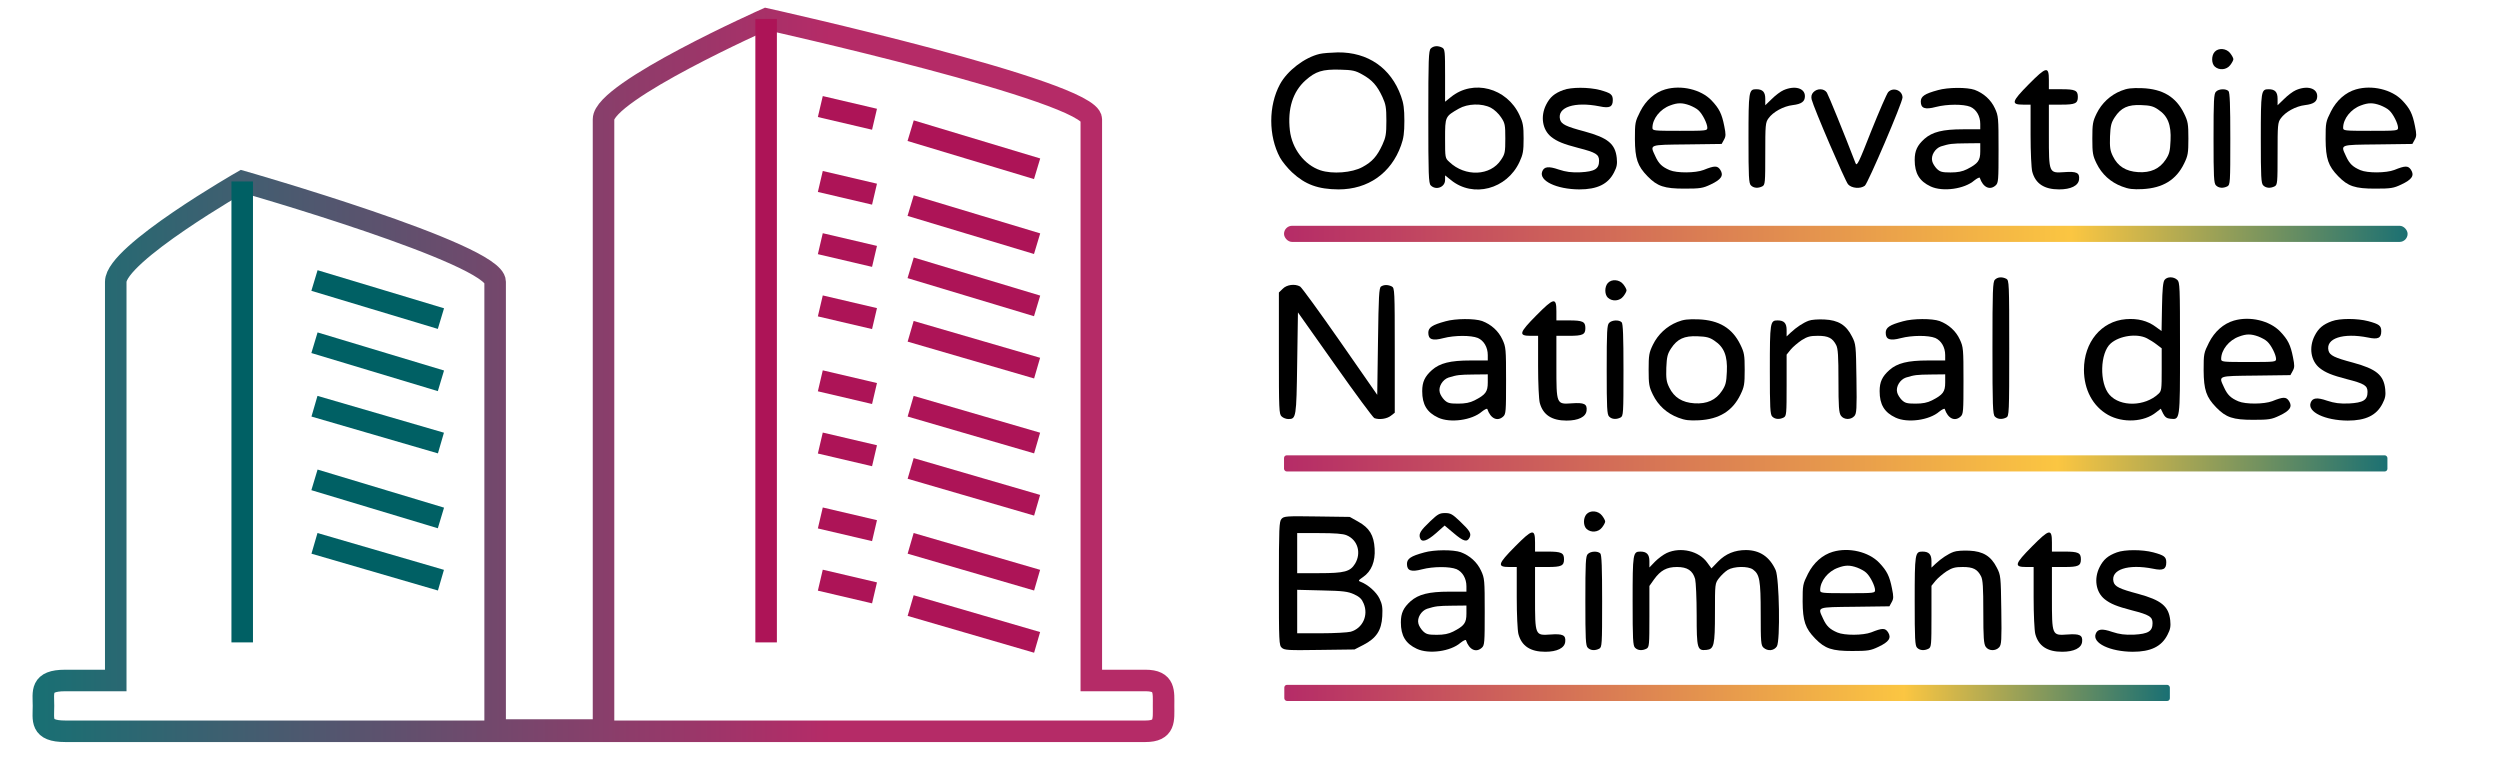<svg width="1858" height="573" xmlns="http://www.w3.org/2000/svg" version="1.0">
 <defs>
  <linearGradient id="gradient-logo" x1="0" y1="0" x2="1" y2="0">
    <stop stop-color="#006064" stop-opacity="0.9" offset="0"/>
    <stop stop-color="#ad1457" stop-opacity="0.9" offset="0.7"/>
  </linearGradient>

  <linearGradient id="gradient-ui" x1="0" y1="0" x2="1" y2="0">
    <stop stop-color="#ad1457" stop-opacity="0.9" offset="0"/>
    <stop stop-color="#fbc02d" stop-opacity="0.9" offset="0.7"/>
    <stop stop-color="#006064" stop-opacity="0.9" offset="1"/>
  </linearGradient>
 </defs>
  <g>
   <g fill="none">
    <g stroke-width="16">
     <path stroke="url(#gradient-logo)" d="m48.429,505.737l37.594,0l0,-296.318c0,-20.761 93.986,-74.551 93.986,-74.551c0,0 187.972,53.79 187.972,74.551l0,333.121l80.559,0l0,-453.913c0,-20.761 120.839,-74.551 120.839,-74.551c0,0 241.678,53.79 241.678,74.551l0,417.109l40.28,0c14.769,0 13.427,8.493 13.427,18.874c0,10.381 1.343,18.874 -13.427,18.874l-802.909,0c-18.797,0 -16.112,-8.493 -16.112,-18.874c0,-10.381 -2.685,-18.874 16.112,-18.874l0,0l-0,0z"/>
     <path stroke="#ad1457" d="m770.778,125.431l-93.986,-28.311"/>
     <path stroke="#ad1457" rx="6" d="m770.778,181.109l-93.986,-28.311"/>
     <path stroke="#ad1457" rx="6" d="m770.778,227.35l-93.986,-28.311"/>
     <path stroke="#ad1457" rx="6" d="m770.778,273.59l-93.986,-27.367"/>
     <path stroke="#ad1457" rx="6" d="m770.778,329.268l-93.986,-27.367"/>
     <path stroke="#ad1457" rx="6" d="m770.778,375.508l-93.986,-27.367"/>
     <path stroke="#ad1457" rx="6" d="m770.778,431.186l-93.986,-27.367"/>
     <path stroke="#ad1457" rx="6" d="m770.778,477.426l-93.986,-27.367"/>
     <path stroke="#ad1457" rx="6" d="m649.939,88.628l-40.28,-9.437" />
     <path stroke="#ad1457" rx="6" d="m649.939,144.305l-40.28,-9.437"/>
     <path stroke="#ad1457" rx="6" d="m649.939,190.546l-40.28,-9.437"/>
     <path stroke="#ad1457" rx="6" d="m649.939,236.786l-40.28,-9.437" />
     <path stroke="#ad1457" rx="6" d="m649.939,292.464l-40.28,-9.437" />
     <path stroke="#ad1457" rx="6" d="m649.939,338.705l-40.28,-9.437"/>
     <path stroke="#ad1457" rx="6" d="m649.939,394.382l-40.28,-9.437"/>
     <path stroke="#ad1457" rx="6" d="m649.939,440.623l-40.28,-9.437"/>
     <path stroke="#006064" rx="6" d="m327.702,236.786l-93.986,-28.311" />
     <path stroke="#006064" rx="6" d="m327.702,283.027l-93.986,-28.311"/>
     <path stroke="#006064" rx="6" d="m327.702,329.268l-93.986,-27.367"/>
     <path stroke="#006064" rx="6" d="m327.702,384.945l-93.986,-28.311"/>
     <path stroke="#006064" rx="6" d="m327.702,431.186l-93.986,-27.367"/>
     <path stroke="#ad1457" rx="6" d="m569.38,14.076l0,463.35"/>
     <path stroke="#006064" rx="6" d="m180.009,134.868l0,342.558"/>
    </g>
   </g>
  <rect fill="url(#gradient-ui)" x="954.284" y="167.8" width="835.049" height="12" rx="6"/>
  <rect fill="url(#gradient-ui)" x="954.284" y="338.387" width="820.049" height="12" rx="2"/>
  <rect fill="url(#gradient-ui)" x="954.5" y="508.975" width="658.138" height="12" rx="2"/>
  <g>
   <path d="m1063.333,36.073c-1.586,1.604 -1.813,7.789 -1.813,50.857c0,43.068 0.227,49.254 1.813,50.857c3.853,3.894 10.652,1.375 10.652,-4.009l0,-3.436l4.306,3.436c16.544,13.516 41.587,6.873 50.993,-13.402c2.606,-5.613 3.06,-8.018 3.06,-17.411c0,-9.393 -0.453,-11.798 -3.06,-17.411c-9.405,-20.274 -34.449,-26.918 -50.993,-13.402l-4.306,3.436l0,-19.472c0,-18.098 -0.113,-19.587 -2.153,-20.732c-3.173,-1.604 -6.459,-1.375 -8.499,0.687zm44.647,43.985c2.493,1.26 5.893,4.467 7.592,7.102c2.946,4.353 3.173,5.727 3.173,15.807c0,10.08 -0.227,11.454 -3.173,15.807c-7.819,12.027 -26.63,12.829 -38.415,1.604c-3.173,-2.864 -3.173,-3.093 -3.173,-17.411c0,-16.38 0,-16.38 10.199,-22.221c6.572,-3.78 17.111,-4.124 23.797,-0.687z"/>
   <path d="m1645.898,38.593c-2.493,2.864 -2.38,8.591 0.113,10.882c3.286,2.978 8.725,2.52 11.445,-1.031c1.36,-1.718 2.38,-3.665 2.38,-4.467c0,-0.802 -1.02,-2.749 -2.38,-4.467c-2.833,-3.665 -8.725,-4.124 -11.558,-0.916z"/>
   <path d="m980.725,40.082c-11.218,2.635 -24.023,12.485 -29.463,22.565c-8.612,15.922 -8.612,38.372 0,54.408c1.7,3.093 5.779,8.018 8.952,10.996c9.859,9.163 19.377,12.6 34.562,12.714c21.984,0 39.095,-12.027 46.46,-32.645c1.926,-5.269 2.493,-9.507 2.493,-18.327c0,-8.82 -0.567,-13.058 -2.493,-18.327c-7.479,-20.961 -24.59,-32.759 -47.027,-32.53c-4.986,0.115 -11.105,0.573 -13.485,1.145zm31.842,15.349c7.252,4.009 10.878,8.133 14.845,16.609c2.493,5.498 2.946,7.789 2.946,17.754c0,9.965 -0.453,12.256 -2.946,17.754c-3.966,8.591 -7.592,12.714 -14.845,16.609c-7.706,4.238 -22.324,5.384 -31.276,2.405c-11.898,-4.009 -21.077,-16.036 -22.663,-29.667c-1.813,-16.036 2.153,-28.75 11.672,-37.227c7.479,-6.644 12.578,-8.247 25.496,-7.903c9.405,0.229 11.558,0.687 16.771,3.665z"/>
   <path d="m1507.764,62.647c-12.805,12.943 -13.371,15.12 -4.193,15.12l5.553,0l0,22.565c0,12.829 0.567,24.627 1.246,27.261c2.38,8.934 8.952,13.172 19.944,13.172c8.725,0 14.391,-2.749 14.845,-7.445c0.567,-4.925 -1.813,-6.071 -10.992,-5.384c-11.445,0.802 -11.445,0.802 -11.445,-27.49l0,-22.68l9.405,0c10.199,0 12.125,-0.916 12.125,-5.727c0,-4.811 -1.926,-5.727 -12.125,-5.727l-9.405,0l0,-6.758c0,-10.538 -1.813,-10.194 -14.958,3.093z"/>
   <path d="m1161.919,66.885c-6.572,2.405 -9.972,5.269 -12.805,10.882c-4.419,8.705 -2.833,18.671 3.739,23.94c4.306,3.436 9.179,5.384 20.171,8.247c13.031,3.322 15.411,4.811 15.411,9.507c0,6.071 -3.173,8.018 -13.825,8.591c-7.026,0.229 -10.539,-0.229 -16.204,-2.062c-7.592,-2.635 -10.878,-2.176 -12.238,1.489c-2.606,6.873 10.652,13.172 27.536,13.287c13.371,0 21.417,-3.894 25.836,-12.6c2.153,-4.124 2.493,-6.3 2.04,-10.767c-1.133,-10.538 -6.686,-15.005 -23.91,-19.701c-13.825,-3.665 -17.338,-5.384 -18.244,-8.934c-2.266,-9.163 10.878,-13.402 29.349,-9.736c7.479,1.604 9.859,0.458 9.859,-4.696c0,-4.124 -1.586,-5.269 -9.632,-7.445c-8.272,-2.176 -21.19,-2.176 -27.083,0z"/>
   <path d="m1237.615,66.427c-7.819,2.291 -14.391,8.133 -18.584,16.38c-3.853,7.674 -3.966,8.362 -3.966,20.618c0.113,14.547 1.926,19.931 9.405,27.605c7.252,7.445 12.465,9.163 27.423,9.163c11.785,0 13.711,-0.344 19.491,-3.093c7.819,-3.665 9.859,-6.644 7.139,-10.882c-2.153,-3.207 -4.193,-3.207 -12.465,0.115c-6.006,2.291 -19.831,2.405 -25.156,0.115c-5.666,-2.405 -8.159,-4.811 -10.652,-10.309c-4.079,-8.934 -5.326,-8.476 23.57,-8.82l25.723,-0.344l1.7,-3.093c1.473,-2.635 1.473,-4.009 0.227,-10.194c-1.813,-9.163 -3.739,-13.058 -9.519,-19.129c-7.819,-8.133 -22.55,-11.569 -34.335,-8.133zm18.017,11.798c2.38,0.916 5.439,2.52 6.686,3.78c2.946,2.635 6.572,9.851 6.572,12.943c0,2.176 -0.567,2.291 -20.397,2.291c-19.717,0 -20.397,-0.115 -20.397,-2.291c0,-6.644 5.779,-13.974 13.258,-16.609c5.439,-2.062 8.839,-2.062 14.278,-0.115z"/>
   <path d="m1325.55,67c-2.153,0.916 -6.119,3.894 -8.725,6.529l-4.873,4.696l0,-4.811c0,-5.04 -1.926,-7.102 -6.686,-7.102c-5.553,0 -5.779,1.26 -5.779,36.654c0,28.521 0.227,33.332 1.813,34.821c2.04,2.062 5.326,2.291 8.499,0.687c2.04,-1.145 2.153,-2.635 2.153,-24.169c0,-21.42 0.113,-23.252 2.38,-26.345c3.286,-4.696 11.105,-9.049 18.017,-9.851c6.572,-0.802 9.065,-2.635 9.065,-6.644c0,-5.956 -7.479,-8.133 -15.864,-4.467z"/>
   <path d="m1440.227,67c-9.745,2.635 -12.692,4.582 -12.692,8.476c0,5.04 3.06,6.185 11.218,4.009c8.385,-2.176 20.51,-2.176 25.61,-0.115c4.419,1.947 7.366,6.873 7.366,12.714l0,4.009l-12.805,0c-15.071,0 -22.777,1.947 -28.669,7.102c-5.326,4.811 -7.252,8.82 -7.252,15.692c0,9.965 3.513,15.807 11.898,19.701c8.839,4.124 25.043,1.947 32.409,-4.467c2.04,-1.604 3.853,-2.52 4.079,-1.947c2.38,7.102 7.479,9.507 11.785,5.613c2.04,-1.833 2.153,-3.78 2.153,-26.689c0,-23.596 -0.113,-24.97 -2.72,-30.583c-2.946,-6.414 -8.385,-11.225 -15.071,-13.745c-5.553,-1.947 -19.717,-1.947 -27.309,0.229zm31.502,45.474c0,6.873 -1.586,9.049 -9.859,13.287c-3.4,1.718 -6.912,2.405 -12.238,2.405c-6.346,0 -7.819,-0.458 -10.199,-2.749c-1.473,-1.489 -3.06,-4.009 -3.4,-5.613c-1.133,-4.238 2.153,-9.507 6.459,-10.996c6.346,-1.947 7.932,-2.176 18.811,-2.291l10.425,-0.115l0,6.071z"/>
   <path d="m1576.435,67.458c-8.046,3.207 -14.505,9.278 -18.244,16.952c-2.833,5.842 -3.173,7.674 -3.173,18.556c0,10.882 0.34,12.714 3.173,18.556c3.853,7.903 10.312,13.86 18.811,17.067c5.099,1.947 8.159,2.291 15.411,1.947c15.071,-0.802 24.93,-6.873 30.822,-19.014c2.833,-5.842 3.173,-7.674 3.173,-18.556c0,-10.882 -0.34,-12.714 -3.173,-18.556c-6.006,-12.371 -15.864,-18.327 -31.389,-18.9c-7.592,-0.229 -10.878,0.115 -15.411,1.947zm27.536,13.974c7.139,4.696 9.745,11.34 9.179,23.023c-0.34,8.018 -0.907,10.08 -3.626,14.203c-4.533,6.873 -11.218,9.851 -20.397,9.278c-9.179,-0.573 -15.185,-4.353 -18.811,-11.798c-2.153,-4.353 -2.38,-6.758 -2.153,-14.776c0.34,-8.018 0.907,-10.194 3.513,-14.203c4.646,-7.102 9.859,-9.507 19.717,-9.049c6.459,0.229 8.952,0.802 12.578,3.322z"/>
   <path d="m1706.296,67c-2.153,0.916 -6.119,3.894 -8.725,6.529l-4.873,4.696l0,-4.811c0,-5.04 -1.926,-7.102 -6.686,-7.102c-5.553,0 -5.779,1.26 -5.779,36.654c0,28.521 0.227,33.332 1.813,34.821c2.04,2.062 5.326,2.291 8.499,0.687c2.04,-1.145 2.153,-2.635 2.153,-24.169c0,-21.42 0.113,-23.252 2.38,-26.345c3.286,-4.696 11.105,-9.049 18.017,-9.851c6.572,-0.802 9.065,-2.635 9.065,-6.644c0,-5.956 -7.479,-8.133 -15.864,-4.467z"/>
   <path d="m1750.943,66.427c-7.819,2.291 -14.391,8.133 -18.584,16.38c-3.853,7.674 -3.966,8.362 -3.966,20.618c0.113,14.547 1.926,19.931 9.405,27.605c7.252,7.445 12.465,9.163 27.423,9.163c11.785,0 13.711,-0.344 19.491,-3.093c7.819,-3.665 9.859,-6.644 7.139,-10.882c-2.153,-3.207 -4.193,-3.207 -12.465,0.115c-6.006,2.291 -19.831,2.405 -25.156,0.115c-5.666,-2.405 -8.159,-4.811 -10.652,-10.309c-4.079,-8.934 -5.326,-8.476 23.57,-8.82l25.723,-0.344l1.7,-3.093c1.473,-2.635 1.473,-4.009 0.227,-10.194c-1.813,-9.163 -3.739,-13.058 -9.519,-19.129c-7.819,-8.133 -22.55,-11.569 -34.335,-8.133zm18.017,11.798c2.38,0.916 5.439,2.52 6.686,3.78c2.946,2.635 6.572,9.851 6.572,12.943c0,2.176 -0.567,2.291 -20.397,2.291c-19.717,0 -20.397,-0.115 -20.397,-2.291c0,-6.644 5.779,-13.974 13.258,-16.609c5.439,-2.062 8.839,-2.062 14.278,-0.115z"/>
   <path d="m1347.647,68.603c-1.36,1.489 -1.7,3.093 -1.246,5.269c1.586,6.414 24.93,60.708 27.083,63.113c2.606,2.978 9.179,3.551 12.465,1.031c2.266,-1.718 27.989,-61.853 27.989,-65.519c0,-5.384 -7.026,-8.018 -10.652,-4.009c-1.02,1.145 -6.686,14.203 -12.578,28.865c-9.292,23.71 -10.652,26.459 -11.672,23.94c-8.952,-23.252 -20.057,-50.399 -21.304,-52.461c-2.04,-3.207 -7.252,-3.322 -10.085,-0.229z"/>
   <path d="m1646.918,68.145c-1.586,1.489 -1.813,6.3 -1.813,34.821c0,28.521 0.227,33.332 1.813,34.821c2.04,2.062 5.326,2.291 8.499,0.687c2.04,-1.145 2.153,-2.749 2.153,-35.279c0,-25.085 -0.34,-34.478 -1.36,-35.508c-1.926,-1.947 -7.252,-1.718 -9.292,0.458z"/>
   <path d="m1482.608,207.888c-1.586,1.604 -1.813,7.789 -1.813,50.857c0,43.068 0.227,49.254 1.813,50.857c2.04,2.062 5.326,2.291 8.499,0.687c2.04,-1.145 2.153,-2.978 2.153,-51.544c0,-48.566 -0.113,-50.399 -2.153,-51.544c-3.173,-1.604 -6.459,-1.375 -8.499,0.687z"/>
   <path d="m1608.73,208.002c-1.133,1.375 -1.7,6.758 -1.926,19.931l-0.34,18.098l-4.419,-3.207c-6.119,-4.467 -13.258,-6.3 -22.097,-5.613c-18.244,1.489 -31.162,17.067 -31.162,37.57c0,14.776 6.572,27.147 17.904,33.561c10.992,6.185 26.856,5.384 35.808,-1.947l3.4,-2.635l1.7,3.551c1.36,2.635 2.72,3.665 5.326,3.894c7.366,0.687 7.252,1.947 7.252,-52.346c0,-46.046 -0.113,-49.139 -2.04,-50.857c-2.72,-2.52 -7.479,-2.52 -9.405,0zm-13.145,43.412c2.04,1.031 5.326,3.093 7.366,4.696l3.626,2.749l0,15.807c0,14.891 -0.113,15.922 -2.493,18.098c-10.085,9.393 -28.216,9.736 -36.262,0.687c-7.706,-8.591 -7.139,-31.27 0.907,-38.257c6.572,-5.727 19.491,-7.56 26.856,-3.78z"/>
   <path d="m1194.895,210.408c-2.493,2.864 -2.38,8.591 0.113,10.882c3.286,2.978 8.725,2.52 11.445,-1.031c1.36,-1.718 2.38,-3.665 2.38,-4.467c0,-0.802 -1.02,-2.749 -2.38,-4.467c-2.833,-3.665 -8.725,-4.124 -11.558,-0.916z"/>
   <path d="m953.302,214.646l-2.833,2.749l0,45.13c0,42.266 0.113,45.245 2.04,46.963c1.133,1.145 3.4,1.947 4.986,1.947c5.779,0 6.006,-0.916 6.572,-41.579l0.567,-37.685l27.536,38.945c15.071,21.42 28.329,39.288 29.236,39.632c3.626,1.375 9.292,0.573 12.238,-1.718l2.946,-2.291l0,-46.275c0,-44.557 -0.113,-46.39 -2.153,-47.535c-2.72,-1.375 -5.779,-1.489 -8.046,0c-1.473,0.916 -1.813,7.102 -2.266,40.777l-0.567,39.747l-27.649,-39.747c-15.185,-21.763 -28.556,-40.205 -29.689,-40.777c-3.853,-2.176 -9.972,-1.375 -12.918,1.718z"/>
   <path d="m1141.749,234.462c-12.805,12.943 -13.371,15.12 -4.193,15.12l5.553,0l0,22.565c0,12.829 0.567,24.627 1.246,27.261c2.38,8.934 8.952,13.172 19.944,13.172c8.725,0 14.391,-2.749 14.845,-7.445c0.567,-4.925 -1.813,-6.071 -10.992,-5.384c-11.445,0.802 -11.445,0.802 -11.445,-27.49l0,-22.68l9.405,0c10.199,0 12.125,-0.916 12.125,-5.727c0,-4.811 -1.926,-5.727 -12.125,-5.727l-9.405,0l0,-6.758c0,-10.538 -1.813,-10.194 -14.958,3.093z"/>
   <path d="m1074.212,238.814c-9.745,2.635 -12.692,4.582 -12.692,8.476c0,5.04 3.06,6.185 11.218,4.009c8.385,-2.176 20.51,-2.176 25.61,-0.115c4.419,1.947 7.366,6.873 7.366,12.714l0,4.009l-12.805,0c-15.071,0 -22.777,1.947 -28.669,7.102c-5.326,4.811 -7.252,8.82 -7.252,15.692c0,9.965 3.513,15.807 11.898,19.701c8.839,4.124 25.043,1.947 32.409,-4.467c2.04,-1.604 3.853,-2.52 4.079,-1.947c2.38,7.102 7.479,9.507 11.785,5.613c2.04,-1.833 2.153,-3.78 2.153,-26.689c0,-23.596 -0.113,-24.97 -2.72,-30.583c-2.946,-6.414 -8.385,-11.225 -15.071,-13.745c-5.553,-1.947 -19.717,-1.947 -27.309,0.229zm31.502,45.474c0,6.873 -1.586,9.049 -9.859,13.287c-3.4,1.718 -6.912,2.405 -12.238,2.405c-6.346,0 -7.819,-0.458 -10.199,-2.749c-1.473,-1.489 -3.06,-4.009 -3.4,-5.613c-1.133,-4.238 2.153,-9.507 6.459,-10.996c6.346,-1.947 7.932,-2.176 18.811,-2.291l10.425,-0.115l0,6.071z"/>
   <path d="m1246.681,239.273c-8.046,3.207 -14.505,9.278 -18.244,16.952c-2.833,5.842 -3.173,7.674 -3.173,18.556c0,10.882 0.34,12.714 3.173,18.556c3.853,7.903 10.312,13.86 18.811,17.067c5.099,1.947 8.159,2.291 15.411,1.947c15.071,-0.802 24.93,-6.873 30.822,-19.014c2.833,-5.842 3.173,-7.674 3.173,-18.556c0,-10.882 -0.34,-12.714 -3.173,-18.556c-6.006,-12.371 -15.864,-18.327 -31.389,-18.9c-7.592,-0.229 -10.878,0.115 -15.411,1.947zm27.536,13.974c7.139,4.696 9.745,11.34 9.179,23.023c-0.34,8.018 -0.907,10.08 -3.626,14.203c-4.533,6.873 -11.218,9.851 -20.397,9.278c-9.179,-0.573 -15.185,-4.353 -18.811,-11.798c-2.153,-4.353 -2.38,-6.758 -2.153,-14.776c0.34,-8.018 0.907,-10.194 3.513,-14.203c4.646,-7.102 9.859,-9.507 19.717,-9.049c6.459,0.229 8.952,0.802 12.578,3.322z"/>
   <path d="m1344.247,238.356c-4.079,1.489 -9.065,4.811 -13.258,8.705l-3.173,2.978l0,-4.811c0,-5.04 -1.926,-7.102 -6.686,-7.102c-5.553,0 -5.779,1.26 -5.779,36.654c0,28.521 0.227,33.332 1.813,34.821c2.04,2.062 5.326,2.291 8.499,0.687c2.04,-1.145 2.153,-2.635 2.153,-24.054l0,-22.68l3.06,-3.78c1.7,-2.062 5.439,-5.154 8.159,-6.987c4.193,-2.635 6.346,-3.207 12.012,-3.207c7.706,0 10.878,1.604 13.598,6.873c1.36,2.635 1.7,8.133 1.7,26.574c0,19.243 0.34,23.71 1.813,25.887c2.153,3.093 7.252,3.322 9.972,0.344c1.7,-1.947 1.926,-4.925 1.586,-27.834c-0.34,-24.856 -0.453,-25.772 -3.286,-31.27c-4.306,-8.591 -10.199,-12.256 -20.51,-12.714c-4.533,-0.229 -9.745,0.115 -11.672,0.916z"/>
   <path d="m1414.164,238.814c-9.745,2.635 -12.692,4.582 -12.692,8.476c0,5.04 3.06,6.185 11.218,4.009c8.385,-2.176 20.51,-2.176 25.61,-0.115c4.419,1.947 7.366,6.873 7.366,12.714l0,4.009l-12.805,0c-15.071,0 -22.777,1.947 -28.669,7.102c-5.326,4.811 -7.252,8.82 -7.252,15.692c0,9.965 3.513,15.807 11.898,19.701c8.839,4.124 25.043,1.947 32.409,-4.467c2.04,-1.604 3.853,-2.52 4.079,-1.947c2.38,7.102 7.479,9.507 11.785,5.613c2.04,-1.833 2.153,-3.78 2.153,-26.689c0,-23.596 -0.113,-24.97 -2.72,-30.583c-2.946,-6.414 -8.385,-11.225 -15.071,-13.745c-5.553,-1.947 -19.717,-1.947 -27.309,0.229zm31.502,45.474c0,6.873 -1.586,9.049 -9.859,13.287c-3.4,1.718 -6.912,2.405 -12.238,2.405c-6.346,0 -7.819,-0.458 -10.199,-2.749c-1.473,-1.489 -3.06,-4.009 -3.4,-5.613c-1.133,-4.238 2.153,-9.507 6.459,-10.996c6.346,-1.947 7.932,-2.176 18.811,-2.291l10.425,-0.115l0,6.071z"/>
   <path d="m1660.289,238.242c-7.819,2.291 -14.391,8.133 -18.584,16.38c-3.853,7.674 -3.966,8.362 -3.966,20.618c0.113,14.547 1.926,19.931 9.405,27.605c7.252,7.445 12.465,9.163 27.423,9.163c11.785,0 13.711,-0.344 19.491,-3.093c7.819,-3.665 9.859,-6.644 7.139,-10.882c-2.153,-3.207 -4.193,-3.207 -12.465,0.115c-6.006,2.291 -19.831,2.405 -25.156,0.115c-5.666,-2.405 -8.159,-4.811 -10.652,-10.309c-4.079,-8.934 -5.326,-8.476 23.57,-8.82l25.723,-0.344l1.7,-3.093c1.473,-2.635 1.473,-4.009 0.227,-10.194c-1.813,-9.163 -3.739,-13.058 -9.519,-19.129c-7.819,-8.133 -22.55,-11.569 -34.335,-8.133zm18.017,11.798c2.38,0.916 5.439,2.52 6.686,3.78c2.946,2.635 6.572,9.851 6.572,12.943c0,2.176 -0.567,2.291 -20.397,2.291c-19.717,0 -20.397,-0.115 -20.397,-2.291c0,-6.644 5.779,-13.974 13.258,-16.609c5.439,-2.062 8.839,-2.062 14.278,-0.115z"/>
   <path d="m1733.039,238.7c-6.572,2.405 -9.972,5.269 -12.805,10.882c-4.419,8.705 -2.833,18.671 3.739,23.94c4.306,3.436 9.179,5.384 20.171,8.247c13.031,3.322 15.411,4.811 15.411,9.507c0,6.071 -3.173,8.018 -13.825,8.591c-7.026,0.229 -10.539,-0.229 -16.204,-2.062c-7.592,-2.635 -10.878,-2.176 -12.238,1.489c-2.606,6.873 10.652,13.172 27.536,13.287c13.371,0 21.417,-3.894 25.836,-12.6c2.153,-4.124 2.493,-6.3 2.04,-10.767c-1.133,-10.538 -6.686,-15.005 -23.91,-19.701c-13.825,-3.665 -17.338,-5.384 -18.244,-8.934c-2.266,-9.163 10.878,-13.402 29.349,-9.736c7.479,1.604 9.859,0.458 9.859,-4.696c0,-4.124 -1.586,-5.269 -9.632,-7.445c-8.272,-2.176 -21.19,-2.176 -27.083,0z"/>
   <path d="m1195.915,239.96c-1.586,1.489 -1.813,6.3 -1.813,34.821c0,28.521 0.227,33.332 1.813,34.821c2.04,2.062 5.326,2.291 8.499,0.687c2.04,-1.145 2.153,-2.749 2.153,-35.279c0,-25.085 -0.34,-34.478 -1.36,-35.508c-1.926,-1.947 -7.252,-1.718 -9.292,0.458z"/>
   <path d="m1179.03,382.223c-2.493,2.864 -2.38,8.591 0.113,10.882c3.286,2.978 8.725,2.52 11.445,-1.031c1.36,-1.718 2.38,-3.665 2.38,-4.467c0,-0.802 -1.02,-2.749 -2.38,-4.467c-2.833,-3.665 -8.725,-4.124 -11.558,-0.916z"/>
   <path d="m1063.107,387.263c-7.366,6.987 -8.725,9.278 -7.819,12.371c1.133,3.78 5.099,2.635 11.898,-3.322l6.459,-5.727l6.686,5.613c7.252,6.185 9.972,6.987 11.785,3.436c1.586,-3.093 0.453,-5.04 -7.252,-12.371c-5.439,-5.154 -6.799,-5.956 -10.878,-5.956c-4.079,0 -5.439,0.802 -10.878,5.956z"/>
   <path d="m952.395,385.659c-1.7,1.947 -1.926,6.3 -1.926,47.994c0,43.756 0.113,45.932 2.153,47.765c2.04,1.833 4.759,1.947 28.103,1.604l25.95,-0.344l6.686,-3.436c9.519,-4.925 13.371,-10.767 13.938,-21.191c0.34,-6.414 0,-8.934 -2.04,-13.172c-2.38,-4.925 -8.612,-10.423 -14.051,-12.485c-1.926,-0.687 -1.813,-1.031 1.813,-3.551c6.232,-4.238 9.179,-11.569 8.612,-21.076c-0.567,-9.965 -3.853,-15.463 -12.352,-20.16l-6.119,-3.436l-24.363,-0.344c-22.777,-0.344 -24.59,-0.229 -26.403,1.833zm48.387,12.142c8.272,3.436 11.105,13.058 6.346,21.076c-3.626,5.956 -7.819,7.102 -26.63,7.102l-16.431,0l0,-14.891l0,-14.891l16.431,0c11.445,0 17.678,0.458 20.284,1.604zm5.553,43.87c4.193,1.947 5.779,3.551 7.139,6.873c3.739,8.82 -0.793,18.441 -9.632,20.961c-2.266,0.573 -12.125,1.145 -21.87,1.145l-17.904,0l0,-16.151l0,-16.151l18.471,0.458c15.864,0.344 19.151,0.802 23.797,2.864z"/>
   <path d="m1125.884,406.277c-12.805,12.943 -13.371,15.12 -4.193,15.12l5.553,0l0,22.565c0,12.829 0.567,24.627 1.246,27.261c2.38,8.934 8.952,13.172 19.944,13.172c8.725,0 14.391,-2.749 14.845,-7.445c0.567,-4.925 -1.813,-6.071 -10.992,-5.384c-11.445,0.802 -11.445,0.802 -11.445,-27.49l0,-22.68l9.405,0c10.199,0 12.125,-0.916 12.125,-5.727c0,-4.811 -1.926,-5.727 -12.125,-5.727l-9.405,0l0,-6.758c0,-10.538 -1.813,-10.194 -14.958,3.093z"/>
   <path d="m1510.03,406.277c-12.805,12.943 -13.371,15.12 -4.193,15.12l5.553,0l0,22.565c0,12.829 0.567,24.627 1.246,27.261c2.38,8.934 8.952,13.172 19.944,13.172c8.725,0 14.391,-2.749 14.845,-7.445c0.567,-4.925 -1.813,-6.071 -10.992,-5.384c-11.445,0.802 -11.445,0.802 -11.445,-27.49l0,-22.68l9.405,0c10.199,0 12.125,-0.916 12.125,-5.727c0,-4.811 -1.926,-5.727 -12.125,-5.727l-9.405,0l0,-6.758c0,-10.538 -1.813,-10.194 -14.958,3.093z"/>
   <path d="m1058.347,410.629c-9.745,2.635 -12.692,4.582 -12.692,8.476c0,5.04 3.06,6.185 11.218,4.009c8.385,-2.176 20.51,-2.176 25.61,-0.115c4.419,1.947 7.366,6.873 7.366,12.714l0,4.009l-12.805,0c-15.071,0 -22.777,1.947 -28.669,7.102c-5.326,4.811 -7.252,8.82 -7.252,15.692c0,9.965 3.513,15.807 11.898,19.701c8.839,4.124 25.043,1.947 32.409,-4.467c2.04,-1.604 3.853,-2.52 4.079,-1.947c2.38,7.102 7.479,9.507 11.785,5.613c2.04,-1.833 2.153,-3.78 2.153,-26.689c0,-23.596 -0.113,-24.97 -2.72,-30.583c-2.946,-6.414 -8.385,-11.225 -15.071,-13.745c-5.553,-1.947 -19.717,-1.947 -27.309,0.229zm31.502,45.474c0,6.873 -1.586,9.049 -9.859,13.287c-3.4,1.718 -6.912,2.405 -12.238,2.405c-6.346,0 -7.819,-0.458 -10.199,-2.749c-1.473,-1.489 -3.06,-4.009 -3.4,-5.613c-1.133,-4.238 2.153,-9.507 6.459,-10.996c6.346,-1.947 7.932,-2.176 18.811,-2.291l10.425,-0.115l0,6.071z"/>
   <path d="m1238.749,410.973c-2.493,1.145 -6.459,4.124 -8.725,6.414l-4.193,4.353l0,-4.696c0,-5.04 -2.04,-7.102 -6.686,-7.102c-5.553,0 -5.779,1.26 -5.779,36.654c0,28.521 0.227,33.332 1.813,34.821c2.04,2.062 5.326,2.291 8.499,0.687c2.04,-1.145 2.153,-2.635 2.153,-23.94l0,-22.68l3.4,-4.811c4.873,-6.758 9.405,-9.278 17.111,-9.278c7.706,0 11.672,2.635 13.485,8.934c0.567,2.291 1.133,14.432 1.133,26.803c0,25.085 0.453,26.574 7.252,25.887c5.666,-0.573 6.346,-3.322 6.346,-27.719c0,-21.534 0,-21.649 2.946,-25.543c1.7,-2.176 4.533,-4.925 6.572,-6.185c4.533,-2.749 14.958,-2.978 18.697,-0.344c4.986,3.665 5.779,7.789 5.779,32.874c0,21.191 0.227,23.481 2.04,25.2c3.173,2.864 7.819,2.405 9.972,-0.916c2.606,-4.009 1.813,-50.628 -0.907,-56.699c-4.533,-9.965 -11.785,-14.776 -21.984,-14.891c-8.385,0 -15.185,2.749 -20.85,8.591l-4.873,5.04l-3.173,-4.353c-6.119,-8.591 -19.717,-11.798 -30.029,-7.102z"/>
   <path d="m1362.265,410.057c-7.819,2.291 -14.391,8.133 -18.584,16.38c-3.853,7.674 -3.966,8.362 -3.966,20.618c0.113,14.547 1.926,19.931 9.405,27.605c7.252,7.445 12.465,9.163 27.423,9.163c11.785,0 13.711,-0.344 19.491,-3.093c7.819,-3.665 9.859,-6.644 7.139,-10.882c-2.153,-3.207 -4.193,-3.207 -12.465,0.115c-6.006,2.291 -19.831,2.405 -25.156,0.115c-5.666,-2.405 -8.159,-4.811 -10.652,-10.309c-4.079,-8.934 -5.326,-8.476 23.57,-8.82l25.723,-0.344l1.7,-3.093c1.473,-2.635 1.473,-4.009 0.227,-10.194c-1.813,-9.163 -3.739,-13.058 -9.519,-19.129c-7.819,-8.133 -22.55,-11.569 -34.335,-8.133zm18.017,11.798c2.38,0.916 5.439,2.52 6.686,3.78c2.946,2.635 6.572,9.851 6.572,12.943c0,2.176 -0.567,2.291 -20.397,2.291c-19.717,0 -20.397,-0.115 -20.397,-2.291c0,-6.644 5.779,-13.974 13.258,-16.609c5.439,-2.062 8.839,-2.062 14.278,-0.115z"/>
   <path d="m1451.899,410.171c-4.079,1.489 -9.065,4.811 -13.258,8.705l-3.173,2.978l0,-4.811c0,-5.04 -1.926,-7.102 -6.686,-7.102c-5.553,0 -5.779,1.26 -5.779,36.654c0,28.521 0.227,33.332 1.813,34.821c2.04,2.062 5.326,2.291 8.499,0.687c2.04,-1.145 2.153,-2.635 2.153,-24.054l0,-22.68l3.06,-3.78c1.7,-2.062 5.439,-5.154 8.159,-6.987c4.193,-2.635 6.346,-3.207 12.012,-3.207c7.706,0 10.878,1.604 13.598,6.873c1.36,2.635 1.7,8.133 1.7,26.574c0,19.243 0.34,23.71 1.813,25.887c2.153,3.093 7.252,3.322 9.972,0.344c1.7,-1.947 1.926,-4.925 1.586,-27.834c-0.34,-24.856 -0.453,-25.772 -3.286,-31.27c-4.306,-8.591 -10.199,-12.256 -20.51,-12.714c-4.533,-0.229 -9.745,0.115 -11.672,0.916z"/>
   <path d="m1573.262,410.515c-6.572,2.405 -9.972,5.269 -12.805,10.882c-4.419,8.705 -2.833,18.671 3.739,23.94c4.306,3.436 9.179,5.384 20.171,8.247c13.031,3.322 15.411,4.811 15.411,9.507c0,6.071 -3.173,8.018 -13.825,8.591c-7.026,0.229 -10.539,-0.229 -16.204,-2.062c-7.592,-2.635 -10.878,-2.176 -12.238,1.489c-2.606,6.873 10.652,13.172 27.536,13.287c13.371,0 21.417,-3.894 25.836,-12.6c2.153,-4.124 2.493,-6.3 2.04,-10.767c-1.133,-10.538 -6.686,-15.005 -23.91,-19.701c-13.825,-3.665 -17.338,-5.384 -18.244,-8.934c-2.266,-9.163 10.878,-13.402 29.349,-9.736c7.479,1.604 9.859,0.458 9.859,-4.696c0,-4.124 -1.586,-5.269 -9.632,-7.445c-8.272,-2.176 -21.19,-2.176 -27.083,0z"/>
   <path d="m1180.05,411.775c-1.586,1.489 -1.813,6.3 -1.813,34.821c0,28.521 0.227,33.332 1.813,34.821c2.04,2.062 5.326,2.291 8.499,0.687c2.04,-1.145 2.153,-2.749 2.153,-35.279c0,-25.085 -0.34,-34.478 -1.36,-35.508c-1.926,-1.947 -7.252,-1.718 -9.292,0.458z"/>
  </g>
 </g>
</svg>